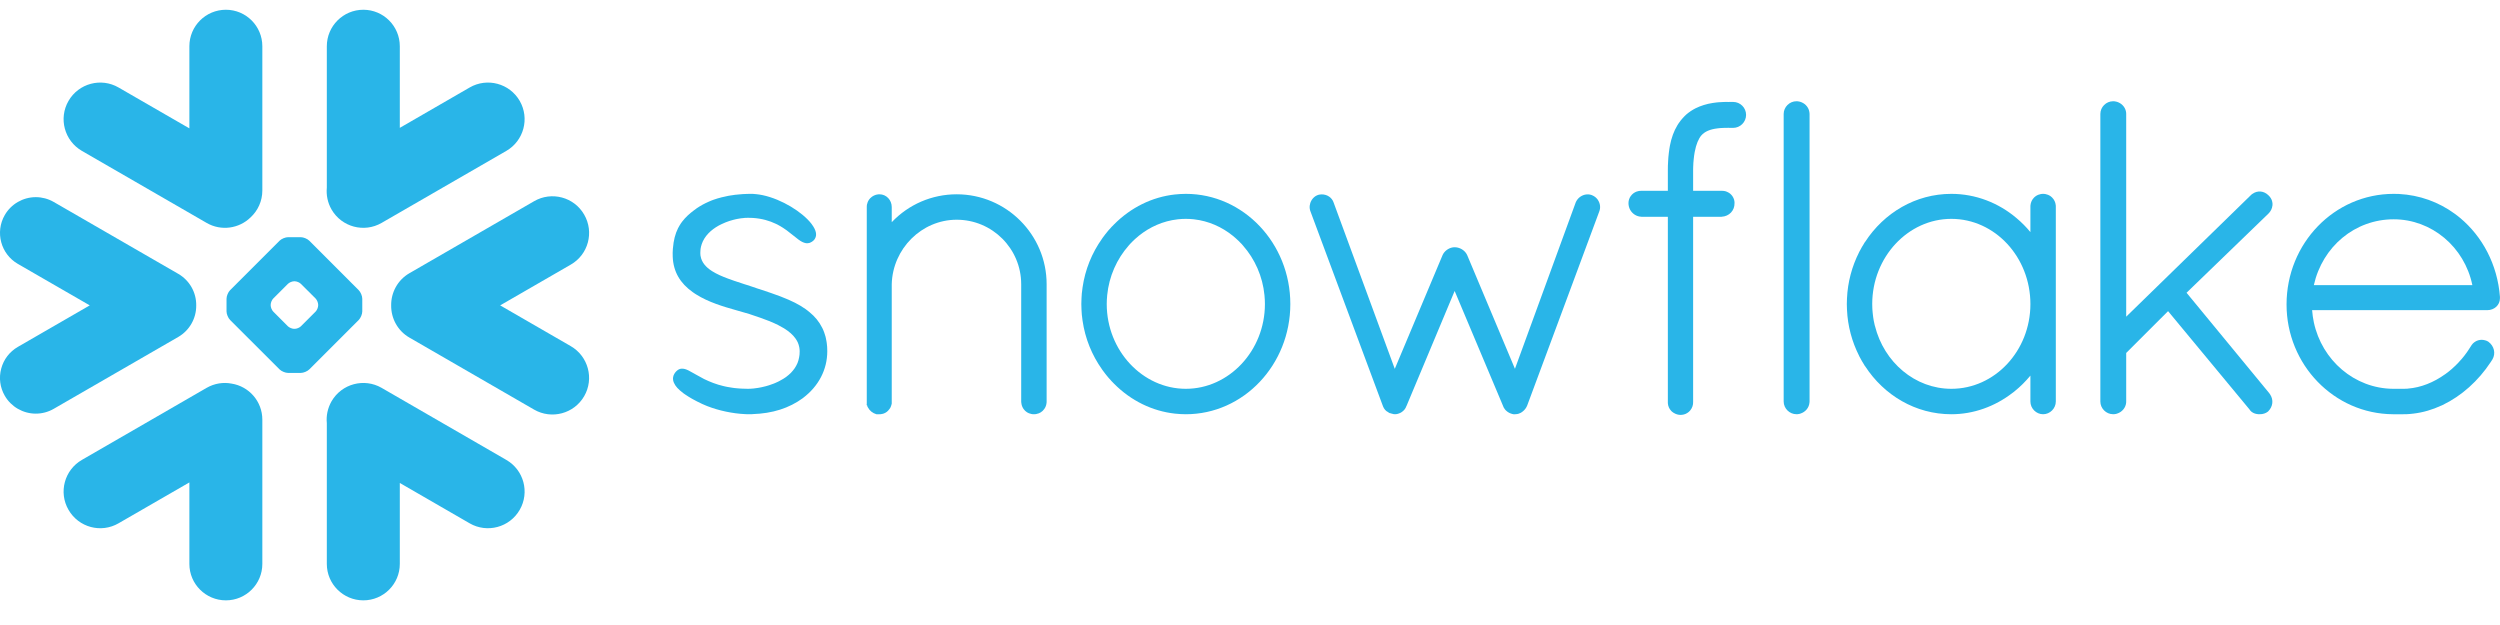 <svg xmlns="http://www.w3.org/2000/svg" fill="none" viewBox="0 0 92 23" height="23" width="92">
<g clip-path="url(#clip0_16290_9205)">
<path fill="#29B5E8" d="M18.631 16.924L14.043 14.273C13.399 13.902 12.574 14.123 12.201 14.767C12.057 15.021 12 15.3 12.027 15.572V20.752C12.027 21.492 12.629 22.093 13.371 22.093C14.111 22.093 14.713 21.492 14.713 20.752V17.773L17.283 19.258C17.928 19.631 18.754 19.408 19.125 18.763C19.498 18.119 19.277 17.295 18.631 16.924Z"></path>
<path fill="#29B5E8" d="M7.221 11.243C7.229 10.765 6.977 10.32 6.563 10.079L1.975 7.431C1.776 7.316 1.547 7.255 1.319 7.255C0.848 7.255 0.41 7.507 0.176 7.913C-0.187 8.542 0.029 9.349 0.658 9.712L3.303 11.238L0.658 12.765C0.354 12.941 0.135 13.224 0.045 13.564C-0.047 13.904 0 14.259 0.176 14.564C0.41 14.97 0.848 15.222 1.317 15.222C1.547 15.222 1.776 15.161 1.975 15.046L6.563 12.398C6.973 12.159 7.225 11.718 7.221 11.243Z"></path>
<path fill="#29B5E8" d="M3.016 5.554L7.604 8.203C8.139 8.513 8.799 8.412 9.221 8C9.488 7.753 9.654 7.402 9.654 7.011V1.703C9.654 0.96 9.053 0.359 8.313 0.359C7.57 0.359 6.969 0.96 6.969 1.703V4.724L4.363 3.22C3.719 2.847 2.895 3.068 2.522 3.712C2.148 4.357 2.371 5.181 3.016 5.554Z"></path>
<path fill="#29B5E8" d="M13.332 11.459C13.332 11.56 13.274 11.701 13.201 11.775L11.383 13.593C11.311 13.665 11.168 13.724 11.066 13.724H10.604C10.502 13.724 10.36 13.665 10.287 13.593L8.467 11.775C8.395 11.701 8.336 11.56 8.336 11.459V10.996C8.336 10.892 8.395 10.752 8.467 10.679L10.287 8.859C10.36 8.787 10.502 8.728 10.604 8.728H11.066C11.168 8.728 11.311 8.787 11.383 8.859L13.201 10.679C13.274 10.752 13.332 10.892 13.332 10.996V11.459ZM11.709 11.236V11.216C11.709 11.142 11.666 11.039 11.613 10.984L11.076 10.449C11.024 10.394 10.92 10.351 10.844 10.351H10.824C10.75 10.351 10.647 10.394 10.592 10.449L10.057 10.984C10.004 11.037 9.961 11.14 9.961 11.216V11.236C9.961 11.312 10.004 11.415 10.057 11.468L10.592 12.005C10.647 12.058 10.75 12.101 10.824 12.101H10.844C10.92 12.101 11.024 12.058 11.076 12.005L11.613 11.468C11.666 11.415 11.709 11.312 11.709 11.236Z"></path>
<path fill="#29B5E8" d="M14.043 8.203L18.631 5.554C19.275 5.183 19.498 4.357 19.125 3.712C18.752 3.068 17.928 2.847 17.283 3.22L14.713 4.705V1.703C14.713 0.96 14.111 0.359 13.371 0.359C12.629 0.359 12.027 0.96 12.027 1.703V6.906C12.002 7.175 12.055 7.457 12.201 7.71C12.574 8.355 13.399 8.576 14.043 8.203Z"></path>
<path fill="#29B5E8" d="M8.523 14.117C8.219 14.058 7.893 14.107 7.604 14.273L3.016 16.923C2.371 17.294 2.148 18.119 2.522 18.763C2.895 19.41 3.719 19.631 4.363 19.257L6.969 17.753V20.752C6.969 21.492 7.57 22.093 8.313 22.093C9.053 22.093 9.654 21.492 9.654 20.752V15.443C9.654 14.773 9.164 14.218 8.523 14.117Z"></path>
<path fill="#29B5E8" d="M21.498 7.898C21.127 7.252 20.301 7.031 19.656 7.404L15.068 10.053C14.629 10.306 14.387 10.771 14.395 11.244C14.391 11.715 14.633 12.174 15.068 12.424L19.656 15.074C20.301 15.445 21.125 15.224 21.498 14.58C21.871 13.935 21.648 13.111 21.004 12.738L18.406 11.238L21.004 9.738C21.651 9.367 21.871 8.543 21.498 7.898Z"></path>
<path fill="#29B5E8" d="M91.998 10.927V10.929V10.978C91.998 11.228 91.789 11.414 91.531 11.414H85.086C85.098 11.566 85.117 11.714 85.149 11.861C85.447 13.257 86.643 14.296 88.063 14.308C88.067 14.308 88.139 14.308 88.25 14.308C88.268 14.308 88.285 14.308 88.303 14.308H88.438C88.467 14.308 88.496 14.308 88.528 14.306C88.555 14.306 88.582 14.304 88.609 14.302C88.611 14.302 88.613 14.302 88.615 14.3C89.086 14.263 89.561 14.074 89.984 13.769C89.984 13.769 89.984 13.769 89.986 13.769C90.008 13.753 90.031 13.736 90.053 13.718C90.057 13.716 90.061 13.712 90.067 13.709C90.084 13.695 90.104 13.679 90.123 13.664C90.131 13.658 90.137 13.652 90.145 13.646C90.16 13.634 90.176 13.621 90.192 13.607C90.201 13.599 90.213 13.589 90.223 13.582C90.234 13.57 90.246 13.558 90.26 13.548C90.272 13.537 90.285 13.525 90.297 13.513C90.307 13.505 90.317 13.496 90.326 13.486C90.342 13.472 90.356 13.459 90.371 13.445C90.379 13.437 90.387 13.427 90.395 13.419C90.41 13.404 90.426 13.388 90.442 13.373C90.449 13.365 90.455 13.359 90.463 13.351C90.479 13.334 90.494 13.316 90.51 13.298C90.518 13.293 90.524 13.285 90.529 13.277C90.547 13.259 90.563 13.242 90.578 13.224C90.584 13.216 90.592 13.209 90.598 13.201C90.613 13.181 90.627 13.164 90.643 13.146C90.65 13.136 90.658 13.127 90.666 13.117C90.68 13.099 90.694 13.084 90.705 13.068C90.717 13.052 90.727 13.039 90.736 13.025C90.746 13.011 90.756 12.999 90.766 12.986C90.781 12.964 90.797 12.943 90.811 12.921C90.817 12.914 90.82 12.908 90.824 12.902C90.863 12.845 90.9 12.787 90.938 12.726C90.938 12.726 90.938 12.724 90.94 12.722C90.947 12.709 90.957 12.697 90.967 12.683C90.971 12.677 90.975 12.671 90.981 12.668C90.986 12.658 90.994 12.652 91 12.644C91.006 12.638 91.012 12.632 91.018 12.627C91.025 12.621 91.031 12.615 91.039 12.609C91.045 12.603 91.051 12.597 91.059 12.593C91.069 12.585 91.08 12.578 91.092 12.572C91.1 12.566 91.109 12.56 91.117 12.556C91.127 12.552 91.135 12.548 91.143 12.544C91.15 12.54 91.158 12.539 91.164 12.535C91.176 12.531 91.186 12.529 91.197 12.525C91.203 12.523 91.207 12.521 91.213 12.519C91.25 12.511 91.289 12.505 91.326 12.505C91.367 12.505 91.41 12.511 91.449 12.523C91.451 12.523 91.451 12.523 91.453 12.523C91.469 12.529 91.486 12.533 91.502 12.54C91.506 12.543 91.51 12.543 91.514 12.544C91.531 12.552 91.547 12.56 91.563 12.57L91.57 12.574C91.785 12.73 91.852 13.003 91.721 13.228L91.719 13.23C91.703 13.255 91.688 13.281 91.672 13.304C91.668 13.31 91.664 13.316 91.66 13.322C91.203 14.017 90.582 14.572 89.889 14.904C89.873 14.91 89.859 14.918 89.844 14.925C89.842 14.925 89.838 14.927 89.836 14.927C89.516 15.076 89.172 15.179 88.805 15.222C88.797 15.222 88.789 15.224 88.781 15.224C88.75 15.228 88.719 15.232 88.688 15.234C88.67 15.234 88.653 15.236 88.633 15.238C88.611 15.238 88.588 15.24 88.567 15.242C88.524 15.242 88.481 15.244 88.438 15.244C88.432 15.244 88.27 15.244 88.16 15.244C88.098 15.244 88.063 15.244 88.059 15.244C85.891 15.228 84.145 13.419 84.145 11.205C84.145 8.953 85.903 7.134 88.088 7.134C88.153 7.134 88.217 7.136 88.281 7.138C89.043 7.177 89.746 7.437 90.33 7.863C90.332 7.865 90.334 7.867 90.336 7.867C90.369 7.89 90.4 7.916 90.432 7.939C90.447 7.953 90.465 7.966 90.483 7.98C90.498 7.992 90.514 8.005 90.529 8.017C91.352 8.703 91.906 9.732 91.998 10.923V10.927ZM85.149 10.494H90.983C90.694 9.087 89.484 8.07 88.088 8.07C86.666 8.07 85.467 9.068 85.149 10.494Z"></path>
<path fill="#29B5E8" d="M75.519 7.271C75.592 7.343 75.641 7.441 75.652 7.554C75.652 7.57 75.654 7.585 75.654 7.601V14.775C75.654 15.031 75.439 15.244 75.186 15.244C74.932 15.244 74.719 15.031 74.719 14.775V13.822C74.541 14.037 74.346 14.232 74.133 14.402C74.127 14.408 74.121 14.412 74.115 14.418C74.096 14.433 74.074 14.449 74.055 14.462C73.41 14.959 72.627 15.244 71.809 15.244C70.49 15.244 69.33 14.543 68.639 13.48C68.633 13.472 68.625 13.462 68.619 13.455C68.6 13.421 68.58 13.388 68.559 13.353C68.545 13.332 68.533 13.31 68.519 13.289C68.506 13.267 68.494 13.244 68.482 13.22C68.463 13.187 68.443 13.152 68.426 13.119C68.42 13.107 68.416 13.095 68.41 13.084C68.154 12.576 67.996 12.003 67.969 11.396C67.965 11.328 67.963 11.259 67.963 11.189C67.963 11.119 67.965 11.05 67.969 10.982C67.996 10.374 68.154 9.802 68.41 9.292C68.416 9.283 68.42 9.271 68.426 9.259C68.443 9.226 68.463 9.191 68.482 9.158C68.494 9.134 68.506 9.111 68.519 9.089C68.531 9.068 68.545 9.046 68.559 9.025C68.578 8.992 68.6 8.957 68.619 8.923C68.625 8.916 68.633 8.906 68.639 8.898C69.33 7.835 70.49 7.134 71.809 7.134C72.699 7.134 73.541 7.46 74.211 8.029C74.394 8.183 74.564 8.353 74.719 8.541V7.601C74.719 7.585 74.719 7.57 74.721 7.554C74.732 7.441 74.781 7.343 74.853 7.271C74.853 7.271 74.853 7.271 74.853 7.269C74.861 7.261 74.871 7.255 74.879 7.248C74.881 7.246 74.885 7.242 74.887 7.24C74.893 7.234 74.9 7.23 74.906 7.226C74.912 7.222 74.918 7.216 74.924 7.212C74.928 7.21 74.932 7.208 74.936 7.205C74.945 7.201 74.953 7.195 74.963 7.189C74.965 7.189 74.967 7.187 74.969 7.187C74.981 7.181 74.992 7.175 75.004 7.169C75.004 7.169 75.004 7.169 75.006 7.169C75.033 7.158 75.062 7.15 75.092 7.144C75.094 7.144 75.098 7.142 75.1 7.142C75.111 7.14 75.125 7.138 75.139 7.136C75.154 7.136 75.17 7.134 75.186 7.134C75.203 7.134 75.219 7.136 75.234 7.136C75.248 7.138 75.26 7.14 75.273 7.142C75.275 7.142 75.277 7.144 75.281 7.144C75.311 7.15 75.34 7.158 75.367 7.169H75.369C75.381 7.175 75.393 7.181 75.402 7.187C75.406 7.187 75.408 7.189 75.41 7.189C75.418 7.195 75.428 7.201 75.436 7.205C75.439 7.208 75.445 7.21 75.449 7.212C75.455 7.216 75.461 7.222 75.467 7.226C75.473 7.23 75.478 7.234 75.484 7.24C75.488 7.242 75.49 7.246 75.494 7.248C75.502 7.255 75.512 7.261 75.518 7.269C75.519 7.271 75.519 7.271 75.519 7.271ZM71.809 14.308C73.412 14.308 74.719 12.91 74.719 11.189C74.719 9.46 73.412 8.054 71.809 8.054C70.217 8.054 68.898 9.459 68.898 11.189C68.898 11.244 68.9 11.296 68.902 11.349C68.902 11.373 68.906 11.394 68.906 11.415C68.908 11.447 68.91 11.478 68.914 11.507C68.916 11.533 68.92 11.556 68.922 11.58C68.926 11.607 68.928 11.636 68.932 11.664C68.936 11.685 68.939 11.705 68.941 11.724C68.947 11.755 68.951 11.787 68.957 11.818C68.961 11.834 68.965 11.847 68.967 11.861C68.975 11.898 68.982 11.933 68.99 11.97C68.992 11.978 68.994 11.986 68.998 11.994C69.33 13.33 70.471 14.308 71.809 14.308Z"></path>
<path fill="#29B5E8" d="M63.779 3.751H63.652C63.637 3.751 63.619 3.751 63.603 3.753C63.586 3.751 63.57 3.751 63.553 3.751C63.508 3.751 63.463 3.751 63.418 3.753C63.41 3.753 63.4 3.755 63.393 3.755C63.357 3.755 63.322 3.757 63.287 3.761C63.281 3.761 63.273 3.761 63.268 3.761C63.23 3.765 63.195 3.767 63.16 3.771C63.156 3.773 63.152 3.773 63.148 3.773C63.109 3.779 63.072 3.782 63.037 3.788C63.035 3.788 63.033 3.788 63.033 3.788C62.797 3.825 62.584 3.892 62.395 3.986C62.395 3.988 62.393 3.988 62.391 3.988C62.363 4.003 62.334 4.019 62.307 4.034C62.301 4.036 62.297 4.04 62.291 4.044C62.268 4.058 62.244 4.072 62.221 4.087C62.211 4.093 62.203 4.101 62.195 4.107C62.176 4.118 62.158 4.132 62.139 4.146C62.125 4.157 62.111 4.169 62.098 4.179C62.086 4.189 62.074 4.198 62.062 4.208C62.041 4.228 62.022 4.245 62.002 4.265C61.998 4.269 61.994 4.273 61.99 4.277C61.967 4.302 61.943 4.325 61.92 4.351C61.916 4.357 61.912 4.363 61.908 4.366C61.889 4.388 61.869 4.409 61.852 4.431C61.846 4.441 61.838 4.45 61.832 4.46C61.816 4.48 61.803 4.497 61.789 4.517C61.785 4.525 61.781 4.531 61.775 4.536C61.76 4.56 61.744 4.583 61.73 4.607C61.728 4.611 61.727 4.613 61.725 4.616C61.598 4.825 61.508 5.072 61.451 5.368C61.451 5.372 61.451 5.378 61.449 5.382C61.441 5.419 61.435 5.458 61.43 5.497C61.428 5.509 61.426 5.521 61.426 5.532C61.42 5.566 61.416 5.599 61.412 5.634C61.41 5.654 61.408 5.673 61.406 5.695C61.402 5.722 61.398 5.747 61.397 5.777C61.395 5.806 61.393 5.835 61.391 5.866C61.389 5.886 61.389 5.906 61.387 5.927C61.385 5.968 61.383 6.011 61.381 6.054C61.381 6.066 61.379 6.073 61.379 6.083C61.377 6.138 61.377 6.195 61.377 6.249V7.021H60.404C60.344 7.019 60.283 7.031 60.228 7.05C60.053 7.114 59.928 7.281 59.928 7.474C59.928 7.656 60.018 7.81 60.158 7.9C60.228 7.945 60.31 7.972 60.4 7.976H60.404V7.978H61.377V14.79C61.375 14.8 61.377 14.808 61.377 14.818C61.377 14.823 61.377 14.829 61.377 14.835C61.383 14.945 61.428 15.044 61.5 15.12L61.502 15.122C61.512 15.132 61.523 15.142 61.533 15.152C61.535 15.154 61.537 15.154 61.539 15.155C61.547 15.163 61.557 15.169 61.565 15.175C61.568 15.179 61.574 15.183 61.578 15.185C61.582 15.189 61.586 15.191 61.592 15.193C61.668 15.242 61.758 15.269 61.853 15.269C61.869 15.269 61.885 15.267 61.898 15.265C61.99 15.257 62.074 15.218 62.143 15.161L62.145 15.159C62.154 15.152 62.162 15.144 62.17 15.134C62.172 15.132 62.176 15.13 62.178 15.128C62.185 15.12 62.191 15.113 62.197 15.107C62.272 15.017 62.312 14.905 62.307 14.79V7.978H63.353V7.976H63.357C63.635 7.962 63.838 7.745 63.83 7.476C63.83 7.474 63.83 7.474 63.83 7.472C63.832 7.462 63.83 7.452 63.83 7.443C63.83 7.439 63.83 7.435 63.83 7.433C63.822 7.329 63.777 7.236 63.707 7.163C63.707 7.163 63.707 7.163 63.707 7.161C63.705 7.161 63.705 7.161 63.705 7.161C63.695 7.152 63.688 7.144 63.678 7.136C63.674 7.132 63.67 7.13 63.668 7.126C63.66 7.12 63.654 7.116 63.647 7.111C63.641 7.107 63.633 7.101 63.627 7.097C63.623 7.095 63.617 7.091 63.613 7.089C63.603 7.083 63.594 7.077 63.584 7.073C63.582 7.072 63.578 7.07 63.576 7.07C63.565 7.064 63.553 7.058 63.541 7.054C63.539 7.052 63.537 7.052 63.533 7.05C63.522 7.046 63.51 7.042 63.498 7.038C63.494 7.038 63.49 7.036 63.486 7.036C63.475 7.034 63.465 7.031 63.453 7.029C63.447 7.029 63.441 7.029 63.435 7.027C63.428 7.025 63.418 7.025 63.408 7.023C63.4 7.023 63.393 7.023 63.387 7.023C63.381 7.023 63.375 7.021 63.369 7.021C63.363 7.021 63.355 7.021 63.353 7.021H62.307V6.251C62.307 6.245 62.307 6.239 62.307 6.236C62.309 6.197 62.309 6.157 62.31 6.12C62.31 6.111 62.31 6.099 62.312 6.089C62.312 6.056 62.315 6.023 62.316 5.991C62.316 5.986 62.318 5.978 62.318 5.972C62.32 5.935 62.324 5.898 62.328 5.863C62.365 5.482 62.447 5.241 62.533 5.095C62.535 5.091 62.535 5.089 62.537 5.085C62.543 5.075 62.551 5.066 62.557 5.056C62.56 5.048 62.566 5.04 62.572 5.032C62.574 5.029 62.578 5.021 62.582 5.017C62.592 5.003 62.602 4.991 62.613 4.98C62.736 4.841 62.928 4.757 63.205 4.724C63.209 4.724 63.211 4.722 63.217 4.722C63.232 4.72 63.25 4.718 63.266 4.718C63.273 4.716 63.283 4.716 63.291 4.714C63.307 4.714 63.32 4.712 63.336 4.712C63.348 4.712 63.357 4.71 63.371 4.71C63.385 4.708 63.398 4.708 63.412 4.708C63.426 4.708 63.44 4.706 63.453 4.706C63.467 4.706 63.48 4.706 63.494 4.706C63.514 4.706 63.533 4.706 63.553 4.706H63.555C63.57 4.706 63.584 4.704 63.6 4.702C63.617 4.704 63.635 4.706 63.652 4.706H63.779C64.041 4.706 64.256 4.491 64.256 4.228C64.256 3.964 64.041 3.751 63.779 3.751Z"></path>
<path fill="#29B5E8" d="M66.299 3.765C66.299 3.765 66.297 3.763 66.295 3.763C66.285 3.759 66.278 3.755 66.266 3.753C66.262 3.751 66.256 3.749 66.25 3.747C66.242 3.745 66.234 3.743 66.227 3.741C66.219 3.74 66.211 3.736 66.205 3.736C66.195 3.734 66.188 3.732 66.178 3.732C66.17 3.73 66.164 3.73 66.156 3.728C66.141 3.726 66.123 3.726 66.108 3.726C65.854 3.726 65.639 3.939 65.639 4.193V14.775C65.639 15.03 65.854 15.243 66.108 15.243C66.123 15.243 66.141 15.243 66.156 15.242C66.158 15.242 66.162 15.239 66.164 15.239C66.178 15.238 66.192 15.236 66.205 15.234C66.207 15.234 66.211 15.232 66.215 15.232C66.227 15.228 66.238 15.226 66.25 15.222C66.252 15.222 66.254 15.222 66.256 15.22C66.436 15.163 66.569 15.011 66.588 14.823C66.59 14.808 66.592 14.792 66.592 14.775V4.193C66.592 4.177 66.59 4.161 66.588 4.146C66.57 3.974 66.457 3.831 66.299 3.765Z"></path>
<path fill="#29B5E8" d="M30.438 12.753C30.434 12.726 30.434 12.701 30.43 12.675C30.428 12.656 30.426 12.638 30.424 12.621C30.42 12.599 30.418 12.58 30.414 12.558C30.41 12.539 30.406 12.519 30.402 12.498C30.401 12.482 30.397 12.464 30.393 12.449C30.387 12.425 30.383 12.404 30.377 12.38C30.373 12.369 30.369 12.355 30.365 12.343C30.36 12.318 30.352 12.294 30.342 12.271C30.34 12.261 30.336 12.252 30.334 12.244C30.324 12.216 30.315 12.191 30.303 12.164C30.301 12.16 30.299 12.154 30.297 12.148C30.283 12.121 30.272 12.091 30.258 12.064C30.256 12.062 30.256 12.06 30.254 12.058C30.143 11.834 29.985 11.646 29.791 11.488C29.791 11.486 29.791 11.486 29.789 11.486C29.762 11.464 29.735 11.441 29.705 11.419C29.705 11.419 29.703 11.418 29.701 11.415C29.699 11.415 29.697 11.414 29.695 11.412C29.678 11.4 29.66 11.386 29.645 11.374C29.404 11.205 29.139 11.07 28.752 10.921C28.746 10.919 28.74 10.918 28.735 10.915C28.729 10.912 28.721 10.91 28.715 10.906C28.496 10.824 28.27 10.746 28.037 10.669C28.037 10.669 28.037 10.669 28.035 10.669C28.035 10.669 28.033 10.669 28.033 10.668C28.029 10.668 28.026 10.665 28.02 10.664C27.998 10.656 27.975 10.648 27.944 10.638C27.928 10.634 27.916 10.63 27.904 10.627C27.826 10.599 27.746 10.574 27.666 10.546C27.61 10.527 27.549 10.507 27.477 10.484C27.457 10.478 27.41 10.462 27.371 10.451C27.369 10.451 27.369 10.449 27.367 10.449C27.344 10.441 27.32 10.433 27.295 10.425C27.1 10.363 26.94 10.308 26.803 10.257C26.58 10.175 26.377 10.087 26.211 9.982C26.207 9.98 26.203 9.978 26.201 9.976C25.975 9.832 25.819 9.654 25.781 9.421L25.779 9.419C25.777 9.404 25.776 9.386 25.776 9.371C25.774 9.367 25.774 9.365 25.774 9.363C25.772 9.343 25.772 9.326 25.772 9.306C25.772 9.279 25.774 9.251 25.776 9.226C25.776 9.218 25.776 9.212 25.777 9.207C25.779 9.185 25.781 9.166 25.783 9.146C25.785 9.14 25.785 9.134 25.787 9.128C25.791 9.107 25.795 9.087 25.799 9.066C25.801 9.064 25.801 9.06 25.803 9.056C25.809 9.033 25.815 9.011 25.822 8.99C25.822 8.988 25.822 8.988 25.822 8.988C25.924 8.685 26.164 8.46 26.447 8.302C26.467 8.292 26.486 8.283 26.504 8.273C26.524 8.263 26.541 8.253 26.559 8.246C26.588 8.232 26.617 8.218 26.647 8.207C26.664 8.199 26.68 8.191 26.697 8.185C26.729 8.173 26.76 8.162 26.791 8.15C26.807 8.144 26.824 8.138 26.842 8.132C26.873 8.123 26.902 8.113 26.934 8.105C26.953 8.099 26.971 8.093 26.99 8.089C27.02 8.082 27.049 8.076 27.076 8.068C27.096 8.064 27.115 8.06 27.135 8.056C27.166 8.05 27.195 8.044 27.223 8.041C27.24 8.039 27.256 8.037 27.274 8.033C27.307 8.029 27.342 8.025 27.377 8.023C27.385 8.021 27.393 8.021 27.402 8.019C27.445 8.017 27.488 8.015 27.529 8.015C27.578 8.015 27.627 8.017 27.674 8.019C27.682 8.019 27.69 8.019 27.695 8.019C28.041 8.041 28.32 8.125 28.551 8.236C28.569 8.244 28.586 8.253 28.604 8.261C28.613 8.267 28.623 8.273 28.633 8.277C28.654 8.289 28.676 8.3 28.699 8.314C28.703 8.316 28.707 8.318 28.711 8.32C28.735 8.334 28.758 8.349 28.781 8.363C28.783 8.365 28.785 8.365 28.785 8.365C28.811 8.38 28.836 8.398 28.861 8.414C28.861 8.416 28.863 8.416 28.863 8.417C28.889 8.433 28.912 8.449 28.936 8.466C28.945 8.474 28.953 8.48 28.963 8.486C29.018 8.527 29.104 8.593 29.182 8.658C29.192 8.664 29.199 8.669 29.205 8.675C29.264 8.724 29.319 8.767 29.371 8.806C29.381 8.814 29.389 8.82 29.395 8.824C29.397 8.826 29.399 8.828 29.401 8.828C29.406 8.832 29.412 8.835 29.418 8.839C29.432 8.849 29.447 8.859 29.461 8.869C29.467 8.873 29.473 8.875 29.479 8.878C29.492 8.886 29.506 8.894 29.52 8.902C29.526 8.904 29.529 8.906 29.535 8.908C29.551 8.916 29.565 8.921 29.58 8.927C29.584 8.929 29.586 8.929 29.59 8.931C29.608 8.937 29.625 8.943 29.643 8.945C29.643 8.945 29.643 8.945 29.645 8.947C29.684 8.953 29.721 8.955 29.76 8.945C29.764 8.945 29.768 8.943 29.772 8.943C29.781 8.941 29.793 8.937 29.803 8.935C29.807 8.933 29.809 8.931 29.813 8.929C29.817 8.929 29.82 8.927 29.824 8.925C29.84 8.917 29.856 8.91 29.871 8.9C29.875 8.9 29.877 8.898 29.879 8.896C29.897 8.884 29.912 8.873 29.928 8.859C29.93 8.857 29.93 8.857 29.93 8.857C29.944 8.845 29.955 8.832 29.967 8.818C29.975 8.808 29.983 8.796 29.988 8.785C29.99 8.783 29.992 8.781 29.992 8.779C30.074 8.642 30.027 8.462 29.883 8.267C29.881 8.263 29.879 8.259 29.875 8.255C29.869 8.248 29.865 8.242 29.86 8.234C29.527 7.804 28.772 7.333 28.07 7.183C28.067 7.183 28.063 7.183 28.059 7.181C28.029 7.175 27.998 7.169 27.969 7.164C27.961 7.164 27.951 7.162 27.944 7.16C27.918 7.156 27.893 7.152 27.867 7.15C27.858 7.148 27.848 7.146 27.838 7.146C27.815 7.144 27.789 7.142 27.766 7.14C27.756 7.138 27.746 7.138 27.738 7.136C27.705 7.136 27.674 7.134 27.643 7.134C27.592 7.134 27.541 7.134 27.492 7.136C27.465 7.136 27.438 7.138 27.408 7.14C27.389 7.142 27.365 7.142 27.346 7.142C27.307 7.146 27.27 7.148 27.233 7.152C27.223 7.152 27.211 7.152 27.201 7.154C27.158 7.158 27.115 7.162 27.074 7.167C27.069 7.167 27.065 7.167 27.061 7.167C27.016 7.173 26.973 7.179 26.93 7.187C26.928 7.187 26.924 7.187 26.922 7.187C26.879 7.193 26.836 7.201 26.795 7.208C26.793 7.208 26.791 7.21 26.787 7.21C26.699 7.226 26.613 7.246 26.531 7.267C26.529 7.267 26.529 7.269 26.529 7.269C26.488 7.279 26.447 7.291 26.406 7.302C26.367 7.314 26.33 7.328 26.295 7.339C26.291 7.339 26.289 7.341 26.285 7.341C26.25 7.355 26.215 7.367 26.18 7.38C26.176 7.382 26.172 7.384 26.17 7.384C26.135 7.398 26.104 7.412 26.07 7.427C26.067 7.429 26.061 7.429 26.057 7.433C26.027 7.445 25.996 7.46 25.969 7.474C25.961 7.478 25.955 7.48 25.949 7.484C25.92 7.498 25.893 7.511 25.865 7.527C25.858 7.531 25.852 7.535 25.844 7.539C25.819 7.552 25.793 7.568 25.768 7.583C25.76 7.587 25.752 7.591 25.744 7.597C25.711 7.617 25.68 7.638 25.649 7.658C25.611 7.685 25.574 7.71 25.541 7.738C25.537 7.738 25.535 7.74 25.535 7.742C25.369 7.865 25.227 7.996 25.11 8.148C25.106 8.154 25.1 8.16 25.096 8.166C25.082 8.187 25.067 8.207 25.053 8.226C25.043 8.242 25.033 8.257 25.024 8.273C25.016 8.285 25.008 8.296 25.002 8.308C24.986 8.334 24.973 8.359 24.959 8.386C24.957 8.39 24.955 8.392 24.953 8.396C24.848 8.605 24.787 8.845 24.764 9.136C24.764 9.14 24.764 9.144 24.762 9.148C24.76 9.199 24.756 9.25 24.754 9.304C24.754 9.345 24.754 9.386 24.756 9.427C24.756 9.433 24.756 9.439 24.756 9.445C24.777 10.003 25.031 10.423 25.49 10.749C25.494 10.752 25.498 10.755 25.502 10.757C25.522 10.771 25.541 10.785 25.561 10.798C25.574 10.808 25.59 10.816 25.604 10.826C25.608 10.83 25.613 10.832 25.617 10.834C26.07 11.121 26.625 11.285 27.088 11.415C27.315 11.482 27.518 11.539 27.578 11.556C27.592 11.56 27.606 11.564 27.617 11.57C27.895 11.662 28.108 11.736 28.283 11.806C28.297 11.81 28.309 11.816 28.322 11.82C28.326 11.822 28.332 11.824 28.338 11.828C28.438 11.869 28.535 11.912 28.629 11.959C28.707 11.998 28.779 12.039 28.852 12.082C29.037 12.197 29.18 12.322 29.276 12.459C29.279 12.462 29.281 12.466 29.283 12.47C29.293 12.482 29.301 12.494 29.307 12.507C29.313 12.515 29.317 12.521 29.32 12.529C29.326 12.539 29.332 12.548 29.336 12.558C29.342 12.568 29.346 12.58 29.352 12.589C29.356 12.597 29.36 12.605 29.363 12.613C29.367 12.624 29.373 12.636 29.377 12.65C29.379 12.656 29.383 12.664 29.385 12.671C29.389 12.685 29.393 12.699 29.397 12.712C29.399 12.718 29.401 12.724 29.402 12.732C29.406 12.746 29.41 12.761 29.412 12.775C29.414 12.781 29.416 12.789 29.416 12.794C29.418 12.81 29.42 12.826 29.422 12.841C29.424 12.847 29.424 12.853 29.424 12.859C29.426 12.882 29.428 12.904 29.428 12.927C29.428 12.962 29.426 12.996 29.424 13.029C29.424 13.039 29.422 13.048 29.422 13.058C29.42 13.084 29.416 13.109 29.41 13.134C29.41 13.142 29.408 13.15 29.406 13.158C29.395 13.226 29.375 13.29 29.35 13.355C29.348 13.357 29.348 13.359 29.348 13.361C29.334 13.39 29.32 13.421 29.305 13.449C29.303 13.453 29.303 13.455 29.301 13.457C29.268 13.519 29.229 13.58 29.18 13.636C29.156 13.665 29.131 13.693 29.106 13.72C29.104 13.72 29.104 13.72 29.104 13.722C29.051 13.775 28.992 13.824 28.932 13.869C28.93 13.871 28.928 13.871 28.928 13.873C28.899 13.892 28.869 13.914 28.84 13.931C28.836 13.935 28.832 13.937 28.828 13.939C28.777 13.97 28.723 14.002 28.668 14.029C28.649 14.039 28.629 14.048 28.608 14.058C28.586 14.068 28.563 14.08 28.539 14.089C28.52 14.097 28.502 14.105 28.483 14.113C28.43 14.132 28.379 14.152 28.326 14.169C28.319 14.171 28.311 14.173 28.303 14.177C28.272 14.187 28.24 14.195 28.209 14.205C28.201 14.207 28.192 14.21 28.184 14.212C28.08 14.24 27.979 14.261 27.883 14.277C27.881 14.277 27.879 14.277 27.877 14.277C27.828 14.285 27.781 14.29 27.736 14.296C27.719 14.298 27.703 14.3 27.686 14.3C27.67 14.302 27.654 14.302 27.637 14.304C27.6 14.306 27.561 14.308 27.526 14.308C27.453 14.308 27.383 14.306 27.315 14.302C27.287 14.302 27.26 14.3 27.233 14.298C27.195 14.294 27.156 14.293 27.121 14.289C27.088 14.287 27.053 14.283 27.022 14.279C26.992 14.275 26.965 14.271 26.938 14.267C26.877 14.257 26.82 14.249 26.764 14.238C26.738 14.232 26.711 14.228 26.686 14.222C26.656 14.214 26.627 14.209 26.598 14.201C26.565 14.193 26.533 14.185 26.502 14.175C26.481 14.169 26.457 14.164 26.438 14.158C26.385 14.142 26.332 14.124 26.281 14.105C26.27 14.101 26.258 14.097 26.246 14.093C26.133 14.05 26.022 14.003 25.912 13.949C25.908 13.947 25.902 13.943 25.897 13.941C25.826 13.906 25.707 13.839 25.594 13.775C25.584 13.769 25.572 13.763 25.563 13.757C25.483 13.71 25.414 13.671 25.35 13.64C25.344 13.636 25.34 13.634 25.336 13.632C25.332 13.63 25.328 13.628 25.326 13.628C25.309 13.621 25.295 13.613 25.279 13.607C25.274 13.605 25.27 13.603 25.266 13.601C25.225 13.585 25.188 13.574 25.151 13.57C25.139 13.568 25.127 13.568 25.115 13.568C25.111 13.566 25.108 13.566 25.104 13.566C25.029 13.566 24.965 13.591 24.904 13.648C24.891 13.66 24.879 13.671 24.867 13.685C24.865 13.689 24.861 13.693 24.858 13.697C24.85 13.707 24.844 13.714 24.838 13.722C24.834 13.728 24.83 13.734 24.828 13.738C24.822 13.746 24.817 13.753 24.813 13.761C24.809 13.767 24.807 13.773 24.805 13.779C24.801 13.787 24.797 13.794 24.793 13.802C24.791 13.808 24.789 13.812 24.787 13.818C24.783 13.828 24.781 13.835 24.779 13.843C24.777 13.849 24.776 13.853 24.776 13.859C24.774 13.869 24.772 13.878 24.77 13.888C24.77 13.892 24.768 13.896 24.768 13.9C24.766 13.914 24.766 13.925 24.766 13.937C24.766 13.939 24.766 13.941 24.766 13.943C24.766 13.959 24.768 13.972 24.772 13.988C24.772 13.99 24.772 13.994 24.772 13.996C24.776 14.007 24.777 14.021 24.781 14.033C24.783 14.039 24.785 14.044 24.787 14.05C24.791 14.06 24.793 14.072 24.799 14.082C24.801 14.087 24.803 14.091 24.805 14.095C24.83 14.154 24.871 14.214 24.924 14.273C24.981 14.335 25.053 14.398 25.137 14.462C25.139 14.462 25.139 14.462 25.139 14.464C25.162 14.48 25.186 14.498 25.211 14.515C25.217 14.519 25.221 14.523 25.227 14.525C25.295 14.572 25.367 14.617 25.449 14.664C25.469 14.675 25.488 14.687 25.508 14.697C25.527 14.709 25.547 14.718 25.567 14.728C25.59 14.742 25.617 14.755 25.643 14.769C25.66 14.777 25.676 14.787 25.694 14.794C25.733 14.814 25.774 14.834 25.815 14.853C25.82 14.857 25.824 14.859 25.83 14.861C25.875 14.882 25.92 14.902 25.965 14.919C25.985 14.927 26.002 14.935 26.022 14.943C26.026 14.945 26.029 14.947 26.033 14.947C26.451 15.111 26.967 15.22 27.422 15.24C27.455 15.242 27.49 15.244 27.524 15.244H27.526C27.541 15.244 27.555 15.244 27.57 15.242C27.606 15.242 27.641 15.242 27.676 15.242C27.68 15.242 27.684 15.242 27.688 15.24C28.428 15.216 29.035 15.025 29.553 14.646C29.553 14.644 29.553 14.644 29.553 14.644C30.127 14.21 30.444 13.599 30.444 12.925C30.444 12.882 30.442 12.839 30.44 12.798C30.44 12.783 30.438 12.767 30.438 12.753Z"></path>
<path fill="#29B5E8" d="M35.213 7.15C35.211 7.15 35.209 7.15 35.207 7.15C34.297 7.15 33.438 7.521 32.816 8.177V7.619C32.816 7.361 32.617 7.15 32.365 7.15C32.348 7.15 32.332 7.152 32.316 7.152C32.205 7.164 32.108 7.213 32.035 7.285C32.033 7.285 32.033 7.285 32.031 7.287C32.026 7.295 32.018 7.302 32.012 7.31C32.008 7.312 32.004 7.316 32.002 7.32C31.996 7.326 31.992 7.332 31.988 7.338C31.985 7.344 31.981 7.349 31.975 7.355C31.973 7.359 31.971 7.363 31.969 7.367C31.963 7.377 31.957 7.386 31.951 7.394C31.951 7.396 31.951 7.398 31.949 7.4C31.944 7.412 31.938 7.424 31.932 7.435C31.922 7.465 31.912 7.494 31.906 7.523C31.906 7.525 31.906 7.527 31.904 7.527C31.902 7.543 31.901 7.556 31.899 7.57C31.899 7.586 31.897 7.601 31.897 7.619V14.873L31.891 14.904L31.914 14.924C31.914 14.933 31.916 14.947 31.922 14.961C31.922 14.963 31.924 14.967 31.924 14.969C31.928 14.978 31.934 14.99 31.944 15C32.004 15.115 32.115 15.203 32.246 15.242L32.256 15.244H32.365C32.383 15.244 32.401 15.244 32.418 15.242C32.43 15.24 32.441 15.236 32.453 15.234C32.459 15.234 32.463 15.234 32.469 15.232C32.484 15.228 32.5 15.224 32.516 15.219C32.516 15.219 32.516 15.219 32.518 15.219C32.6 15.189 32.67 15.138 32.717 15.07C32.719 15.068 32.721 15.066 32.723 15.064C32.754 15.031 32.772 14.996 32.789 14.947C32.791 14.941 32.793 14.937 32.793 14.933C32.795 14.931 32.795 14.931 32.795 14.929C32.803 14.906 32.809 14.883 32.815 14.859L32.816 14.851V10.461C32.848 9.152 33.918 8.088 35.203 8.086C35.205 8.086 35.205 8.086 35.207 8.086C36.516 8.086 37.58 9.15 37.58 10.459V14.775C37.58 14.793 37.582 14.808 37.584 14.824C37.594 14.937 37.643 15.035 37.715 15.107C37.715 15.107 37.717 15.107 37.717 15.109C37.725 15.117 37.733 15.123 37.74 15.131C37.744 15.134 37.746 15.136 37.75 15.138C37.756 15.144 37.762 15.148 37.768 15.152C37.774 15.158 37.779 15.162 37.785 15.166C37.791 15.168 37.795 15.17 37.799 15.174C37.807 15.179 37.816 15.183 37.824 15.189C37.826 15.189 37.828 15.191 37.832 15.191C37.842 15.197 37.854 15.203 37.865 15.209H37.867C37.895 15.22 37.924 15.228 37.953 15.234C37.957 15.234 37.959 15.236 37.961 15.236C37.975 15.238 37.986 15.24 38 15.242C38.016 15.244 38.031 15.244 38.049 15.244C38.065 15.244 38.08 15.244 38.096 15.242C38.109 15.24 38.123 15.238 38.135 15.236C38.137 15.236 38.141 15.234 38.143 15.234C38.174 15.228 38.201 15.22 38.231 15.209C38.242 15.203 38.254 15.197 38.266 15.191C38.268 15.191 38.27 15.189 38.272 15.189C38.281 15.183 38.289 15.179 38.299 15.174C38.303 15.17 38.307 15.168 38.311 15.166C38.316 15.162 38.322 15.158 38.328 15.152C38.334 15.148 38.342 15.144 38.348 15.138C38.35 15.136 38.354 15.134 38.356 15.131C38.363 15.123 38.373 15.117 38.381 15.109C38.381 15.107 38.381 15.107 38.381 15.107C38.455 15.035 38.504 14.937 38.514 14.824C38.516 14.808 38.516 14.793 38.516 14.775V10.459C38.516 8.636 37.035 7.154 35.213 7.15Z"></path>
<path fill="#29B5E8" d="M43.639 7.134C45.76 7.134 47.484 8.953 47.484 11.189C47.484 13.425 45.76 15.244 43.639 15.244C43.572 15.244 43.508 15.242 43.443 15.238C43.434 15.238 43.426 15.238 43.416 15.236C43.359 15.234 43.303 15.228 43.248 15.222C43.246 15.222 43.244 15.222 43.242 15.222C42.404 15.13 41.621 14.748 40.998 14.121C40.973 14.095 40.945 14.07 40.922 14.043C40.92 14.043 40.92 14.04 40.918 14.04C40.904 14.027 40.893 14.011 40.879 13.996C40.85 13.964 40.82 13.931 40.791 13.898C40.768 13.873 40.746 13.843 40.723 13.816C40.707 13.794 40.69 13.773 40.672 13.752C40.637 13.709 40.603 13.664 40.572 13.619C40.568 13.613 40.565 13.607 40.56 13.601C40.18 13.068 39.932 12.453 39.838 11.8C39.828 11.74 39.822 11.679 39.816 11.619C39.815 11.613 39.815 11.605 39.812 11.597C39.807 11.54 39.803 11.486 39.801 11.429C39.799 11.418 39.799 11.406 39.799 11.392C39.795 11.326 39.793 11.257 39.793 11.189C39.793 11.121 39.795 11.052 39.799 10.986C39.799 10.972 39.799 10.96 39.801 10.949C39.803 10.892 39.807 10.835 39.812 10.781C39.815 10.773 39.815 10.765 39.816 10.759C39.822 10.699 39.828 10.638 39.838 10.578C39.932 9.925 40.18 9.31 40.56 8.777C40.562 8.771 40.566 8.765 40.57 8.761C40.603 8.714 40.637 8.669 40.672 8.625C40.688 8.605 40.705 8.585 40.721 8.564C40.744 8.535 40.768 8.507 40.791 8.478C40.818 8.447 40.846 8.417 40.875 8.386C40.889 8.371 40.904 8.353 40.918 8.337C40.92 8.337 40.92 8.335 40.922 8.335C40.943 8.31 40.969 8.287 40.992 8.263C41.615 7.634 42.4 7.248 43.242 7.156C43.244 7.156 43.246 7.156 43.248 7.156C43.303 7.15 43.359 7.146 43.416 7.142C43.426 7.142 43.434 7.14 43.443 7.14C43.508 7.136 43.572 7.134 43.639 7.134ZM46.533 10.871C46.533 10.869 46.533 10.869 46.533 10.867C46.465 10.164 46.176 9.529 45.744 9.039C45.725 9.017 45.707 8.996 45.688 8.974C45.676 8.962 45.664 8.951 45.652 8.939C45.629 8.916 45.607 8.892 45.584 8.869C45.562 8.847 45.539 8.828 45.518 8.808C45.504 8.796 45.492 8.783 45.478 8.771C45.443 8.74 45.408 8.71 45.373 8.681C45.373 8.681 45.371 8.681 45.371 8.679C44.963 8.349 44.473 8.132 43.945 8.072C43.94 8.072 43.935 8.07 43.932 8.07C43.891 8.064 43.852 8.062 43.81 8.06C43.801 8.058 43.793 8.058 43.785 8.058C43.736 8.054 43.688 8.054 43.639 8.054C43.59 8.054 43.541 8.054 43.492 8.058C43.484 8.058 43.477 8.058 43.467 8.06C43.426 8.062 43.387 8.064 43.346 8.07C43.342 8.07 43.338 8.072 43.332 8.072C42.805 8.132 42.315 8.349 41.906 8.679C41.906 8.681 41.904 8.681 41.904 8.681C41.869 8.71 41.834 8.74 41.799 8.771C41.785 8.783 41.773 8.794 41.76 8.806C41.738 8.828 41.715 8.847 41.693 8.869C41.672 8.89 41.65 8.914 41.627 8.937C41.615 8.949 41.603 8.96 41.59 8.974C41.572 8.994 41.555 9.015 41.535 9.037C41.103 9.527 40.812 10.164 40.744 10.867C40.744 10.869 40.744 10.869 40.744 10.871C40.74 10.915 40.736 10.96 40.734 11.007C40.734 11.015 40.732 11.023 40.732 11.031C40.73 11.084 40.728 11.136 40.728 11.189C40.728 12.906 42.049 14.308 43.639 14.308C45.228 14.308 46.549 12.906 46.549 11.189C46.549 11.136 46.547 11.084 46.545 11.031C46.545 11.023 46.543 11.015 46.543 11.007C46.541 10.96 46.537 10.915 46.533 10.871Z"></path>
<path fill="#29B5E8" d="M58.787 7.335C58.783 7.331 58.781 7.328 58.778 7.324C58.731 7.265 58.668 7.218 58.598 7.189C58.598 7.189 58.598 7.189 58.596 7.189C58.588 7.183 58.578 7.181 58.571 7.177C58.566 7.177 58.563 7.175 58.557 7.173C58.494 7.152 58.426 7.148 58.359 7.158H58.358C58.223 7.179 58.094 7.261 58.022 7.382C58.022 7.382 58.022 7.382 58.02 7.382C58.01 7.402 57.998 7.421 57.99 7.441L57.988 7.443V7.445L55.75 13.572L53.992 9.388C53.975 9.349 53.951 9.314 53.924 9.281C53.828 9.169 53.682 9.099 53.531 9.099C53.508 9.099 53.486 9.099 53.463 9.105C53.461 9.105 53.459 9.105 53.455 9.105C53.299 9.132 53.153 9.242 53.086 9.388C53.086 9.39 53.086 9.39 53.086 9.39L51.328 13.574L50.477 11.259L49.074 7.445C49.066 7.423 49.059 7.406 49.049 7.386C49.047 7.384 49.047 7.384 49.045 7.382C49.002 7.302 48.934 7.24 48.852 7.201C48.852 7.201 48.85 7.201 48.85 7.199C48.809 7.181 48.766 7.167 48.721 7.16C48.717 7.16 48.715 7.16 48.711 7.158C48.69 7.156 48.666 7.154 48.645 7.154H48.643C48.637 7.154 48.633 7.154 48.629 7.154C48.619 7.154 48.609 7.154 48.6 7.156C48.594 7.156 48.586 7.158 48.58 7.158C48.571 7.16 48.563 7.16 48.555 7.162C48.549 7.164 48.543 7.164 48.537 7.165C48.528 7.167 48.518 7.169 48.508 7.173C48.504 7.175 48.5 7.175 48.496 7.177C48.486 7.181 48.477 7.183 48.467 7.189C48.467 7.189 48.467 7.189 48.465 7.189C48.385 7.224 48.321 7.285 48.274 7.355C48.272 7.359 48.27 7.361 48.268 7.365C48.266 7.369 48.264 7.372 48.262 7.376C48.227 7.435 48.205 7.503 48.197 7.572C48.19 7.644 48.199 7.72 48.229 7.79L49.852 12.152L50.893 14.949C50.893 14.949 50.893 14.949 50.893 14.951C50.936 15.056 50.998 15.128 51.084 15.167C51.086 15.169 51.09 15.171 51.092 15.173C51.094 15.175 51.096 15.177 51.1 15.179C51.1 15.181 51.102 15.181 51.104 15.183C51.108 15.185 51.109 15.187 51.113 15.191C51.115 15.191 51.115 15.191 51.117 15.191C51.133 15.201 51.153 15.208 51.178 15.21C51.18 15.21 51.182 15.212 51.184 15.212C51.191 15.214 51.199 15.218 51.207 15.22C51.211 15.22 51.215 15.222 51.219 15.222C51.268 15.238 51.299 15.244 51.338 15.244C51.359 15.244 51.379 15.242 51.401 15.238C51.416 15.236 51.434 15.232 51.449 15.226C51.453 15.224 51.457 15.224 51.461 15.222C51.477 15.218 51.492 15.212 51.508 15.204C51.514 15.203 51.52 15.201 51.526 15.197C51.535 15.191 51.547 15.185 51.559 15.179C51.566 15.173 51.576 15.167 51.586 15.162C51.592 15.158 51.598 15.152 51.604 15.148C51.617 15.138 51.629 15.128 51.643 15.117C51.645 15.115 51.647 15.113 51.649 15.109C51.662 15.095 51.676 15.082 51.69 15.066C51.69 15.064 51.691 15.062 51.694 15.06C51.705 15.044 51.717 15.027 51.727 15.009C51.736 14.99 51.746 14.968 51.754 14.947L51.756 14.941L51.762 14.933L51.768 14.919L53.531 10.708L55.311 14.935C55.324 14.978 55.346 15.017 55.375 15.054C55.379 15.06 55.383 15.064 55.387 15.07C55.397 15.082 55.406 15.093 55.418 15.105C55.424 15.109 55.43 15.115 55.436 15.119C55.446 15.128 55.457 15.138 55.469 15.148C55.475 15.152 55.479 15.156 55.484 15.158C55.498 15.167 55.512 15.177 55.526 15.185C55.529 15.187 55.533 15.189 55.537 15.191C55.553 15.199 55.566 15.207 55.584 15.212C55.588 15.214 55.592 15.216 55.598 15.216C55.611 15.222 55.625 15.228 55.641 15.232C55.66 15.236 55.68 15.24 55.697 15.244H55.756C55.779 15.244 55.801 15.242 55.822 15.238C55.828 15.238 55.832 15.238 55.838 15.236C55.858 15.232 55.875 15.228 55.893 15.222C55.899 15.22 55.903 15.218 55.906 15.216C55.926 15.21 55.946 15.201 55.963 15.191C55.965 15.191 55.967 15.189 55.969 15.189C55.99 15.175 56.012 15.162 56.029 15.148C56.108 15.089 56.164 15.013 56.203 14.919V14.917L57.303 11.957L58.85 7.79C58.91 7.644 58.887 7.484 58.803 7.359C58.799 7.351 58.793 7.343 58.787 7.335Z"></path>
<path fill="#29B5E8" d="M83.625 7.466C83.625 7.458 83.623 7.448 83.621 7.441C83.621 7.435 83.619 7.429 83.617 7.423C83.615 7.413 83.613 7.404 83.611 7.396C83.609 7.39 83.608 7.384 83.606 7.38C83.604 7.368 83.6 7.359 83.594 7.349C83.594 7.345 83.592 7.343 83.59 7.339C83.584 7.325 83.578 7.314 83.57 7.302C83.57 7.3 83.57 7.3 83.57 7.3C83.547 7.259 83.518 7.224 83.484 7.193C83.483 7.191 83.483 7.191 83.483 7.191C83.481 7.189 83.481 7.189 83.481 7.189C83.315 7.023 83.08 7.001 82.897 7.13C82.891 7.134 82.887 7.138 82.881 7.14C82.873 7.146 82.865 7.152 82.858 7.157C82.846 7.169 82.834 7.179 82.822 7.191C82.822 7.191 82.82 7.191 82.82 7.193L78.244 11.654V4.193C78.244 4.177 78.244 4.161 78.242 4.146C78.225 3.974 78.109 3.831 77.953 3.765C77.951 3.765 77.951 3.763 77.949 3.763C77.94 3.759 77.93 3.755 77.92 3.753C77.916 3.751 77.91 3.749 77.904 3.747C77.897 3.745 77.889 3.743 77.879 3.741C77.873 3.74 77.865 3.738 77.858 3.736C77.85 3.734 77.84 3.732 77.832 3.732C77.824 3.73 77.819 3.73 77.811 3.728C77.793 3.726 77.778 3.726 77.762 3.726C77.506 3.726 77.293 3.939 77.293 4.193V14.775C77.293 15.03 77.506 15.243 77.762 15.243C77.778 15.243 77.795 15.243 77.811 15.242C77.813 15.242 77.815 15.239 77.819 15.239C77.832 15.238 77.846 15.238 77.858 15.234C77.861 15.234 77.865 15.232 77.869 15.232C77.881 15.228 77.893 15.226 77.904 15.222C77.906 15.222 77.908 15.22 77.91 15.22C78.09 15.163 78.223 15.009 78.242 14.823C78.244 14.808 78.244 14.792 78.244 14.775V12.989L79.785 11.45L82.779 15.064C82.799 15.095 82.82 15.122 82.848 15.144C82.854 15.15 82.858 15.154 82.863 15.158C82.871 15.163 82.879 15.169 82.887 15.173C82.897 15.181 82.906 15.185 82.916 15.191C82.92 15.193 82.926 15.197 82.93 15.198C82.944 15.204 82.955 15.208 82.969 15.214C82.973 15.216 82.977 15.216 82.979 15.218C82.994 15.222 83.008 15.226 83.024 15.23C83.025 15.23 83.029 15.232 83.033 15.232C83.049 15.236 83.063 15.238 83.08 15.239C83.084 15.239 83.088 15.239 83.092 15.242C83.111 15.242 83.131 15.243 83.153 15.243C83.184 15.243 83.213 15.242 83.24 15.238C83.242 15.238 83.242 15.238 83.242 15.238C83.297 15.23 83.348 15.212 83.395 15.189C83.397 15.189 83.397 15.187 83.397 15.187C83.418 15.175 83.44 15.161 83.461 15.146L83.467 15.14C83.645 14.962 83.672 14.72 83.543 14.519C83.531 14.501 83.52 14.484 83.506 14.466L80.465 10.773L83.484 7.855C83.565 7.773 83.613 7.673 83.625 7.566C83.625 7.564 83.625 7.562 83.627 7.56C83.627 7.55 83.627 7.538 83.627 7.529C83.627 7.523 83.629 7.517 83.629 7.513C83.629 7.509 83.629 7.507 83.629 7.505C83.629 7.497 83.627 7.491 83.627 7.484C83.627 7.478 83.625 7.472 83.625 7.466Z"></path>
</g>
<defs>
<clipPath id="clip0_16290_9205">
<rect transform="translate(0 0.093)" fill="white" height="22" width="92"></rect>
</clipPath>
</defs>
</svg>
